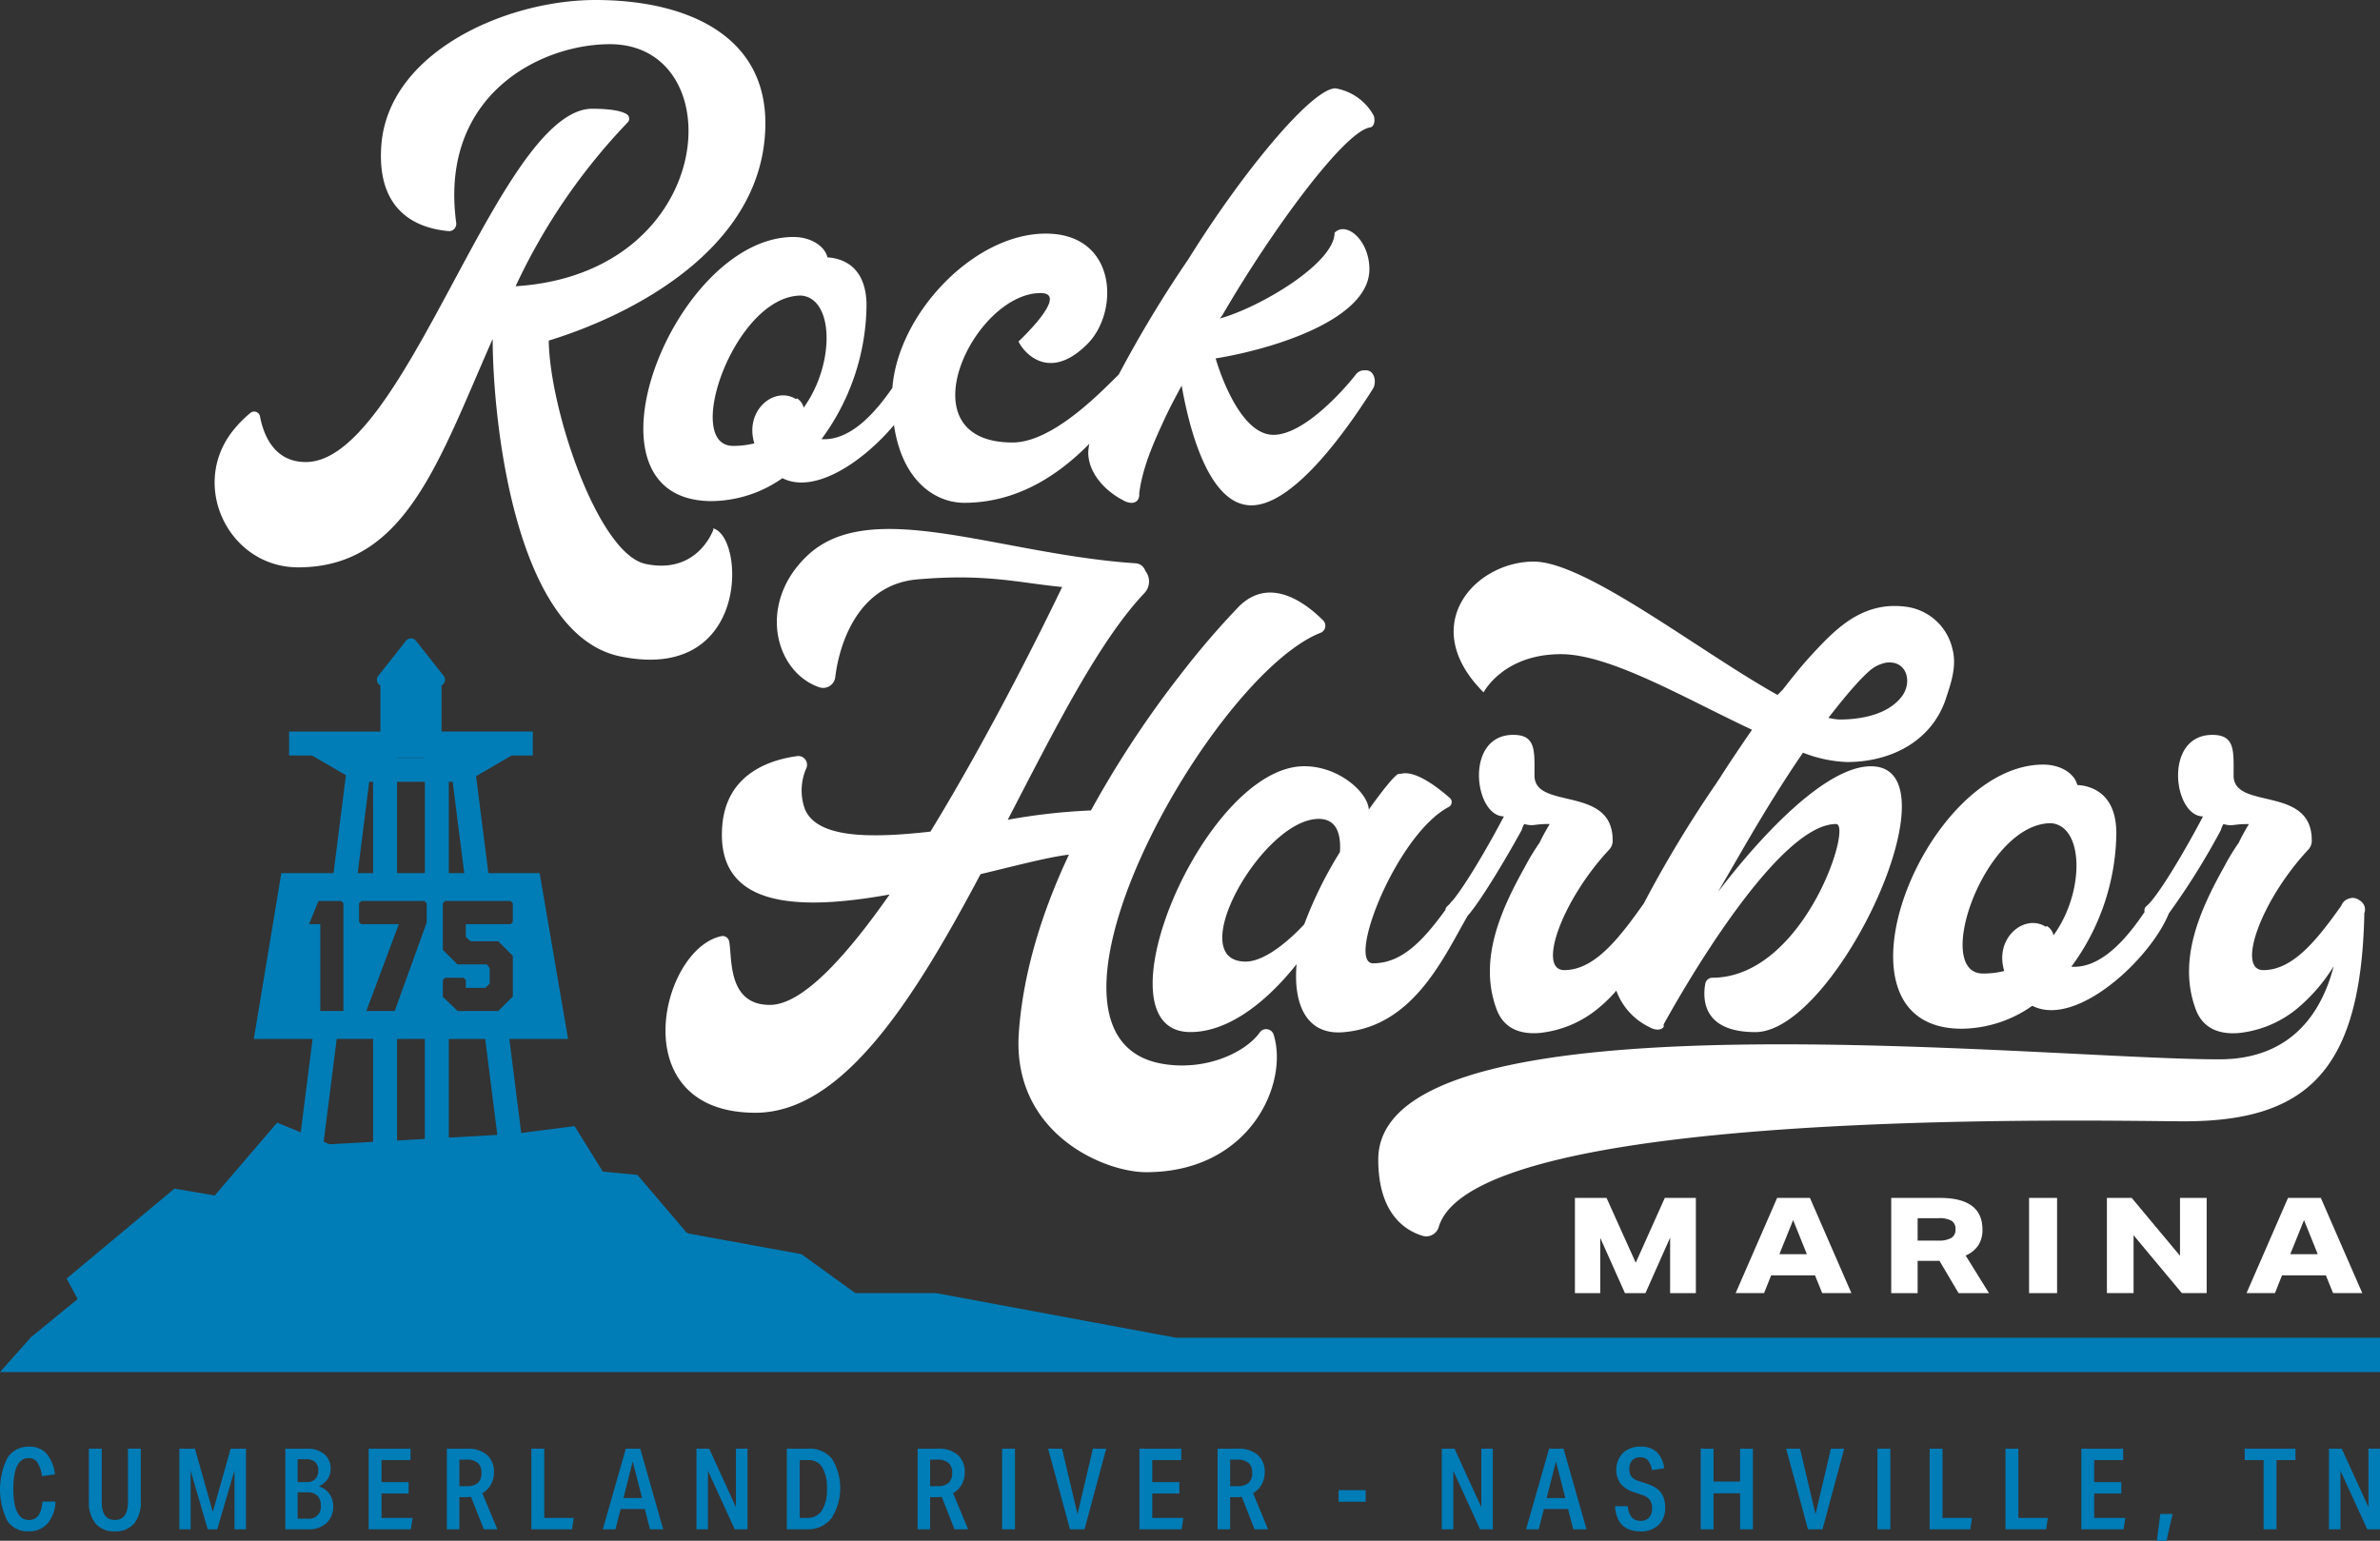 <svg id="Group_21" data-name="Group 21" xmlns="http://www.w3.org/2000/svg" xmlns:xlink="http://www.w3.org/1999/xlink" width="367.824" height="238.16" viewBox="0 0 367.824 238.16">
  <rect x="0" y="0" width="367.824" height="238.16" fill="#333333" stroke="none"/>
  <defs>
    <clipPath id="clip-path">
      <rect id="Rectangle_20" data-name="Rectangle 20" width="367.824" height="238.16" fill="#fff"/>
    </clipPath>
  </defs>
  <g id="Group_20" data-name="Group 20" clip-path="url(#clip-path)">
    <path id="Path_14" data-name="Path 14" d="M179.669,78.446c-17.2,6.829-48.693,63.282-23.881,66.69,6.554.931,12.465-1.966,14.562-4.981a1.214,1.214,0,0,1,2.11.393c2.359,7.615-3.683,21.26-19.7,21.26-6.567,0-20.736-6.029-19.687-21.522.655-9.45,3.67-18.9,7.746-27.565-3.29.393-8.14,1.7-13.658,3.015-10.237,19.294-21.273,36.884-34.787,36.884-20.618,0-14.706-25.336-5.256-27.3a1.021,1.021,0,0,1,1.18.786c.524,2.359-.393,9.844,6.3,9.844,4.994,0,11.692-7.353,18.507-17.066-13.907,2.5-26.909,2.241-25.861-10.63C87.9,99.981,95,98.015,98.81,97.491a1.353,1.353,0,0,1,1.442,1.835,8.513,8.513,0,0,0-.262,6.3c1.835,4.588,10.106,4.588,19.425,3.539,9.319-15.231,17.721-32.3,20.356-37.814-6.829-.655-11.692-2.1-22.322-1.18-9.581.786-12.216,10.643-12.74,15.1a1.885,1.885,0,0,1-2.49,1.573c-6.829-2.359-9.581-12.858-1.966-20.211,9.712-9.45,29.531-.393,50.8,1.049a1.693,1.693,0,0,1,1.573,1.18,2.617,2.617,0,0,1-.131,3.421c-7.091,7.484-13.907,21.129-21.129,35.049a93.426,93.426,0,0,1,12.858-1.442A157.471,157.471,0,0,1,158.16,84.764a126.459,126.459,0,0,1,8.913-10.381c4.863-4.863,10.5-.393,13,2.1a1.175,1.175,0,0,1-.406,1.966" transform="translate(24.382 19.385)" fill="#fff"/>
    <path id="Path_15" data-name="Path 15" d="M184.611,120.957c1.776-1.971,5.67-8.372,8.338-13.242a3.41,3.41,0,0,1,.393-.92c1.444.395,1.444,0,3.675,0h.263a31.557,31.557,0,0,0-1.575,2.889,33.933,33.933,0,0,0-2.231,3.677c-3.677,6.564-7.221,14.309-4.464,21.925,1.051,3.019,3.544,4.068,6.7,3.806a16.89,16.89,0,0,0,9.058-3.806,22.167,22.167,0,0,0,2.8-2.734,10.094,10.094,0,0,0,5.084,5.622c.655.393,1.705.655,2.231,0v-.395c1.575-2.888,17.2-30.983,26.65-30.983,2.627,0-4.989,23.762-19.167,23.762a1.116,1.116,0,0,0-1.05.92c-.393,2.232-.524,7.483,7.746,7.483,12.47,0,31.638-41.091,17.853-41.091-6.959,0-16.935,10.634-23.631,19.43l4.333-7.484c2.758-4.725,5.645-9.452,8.8-14.047a20.532,20.532,0,0,0,6.826,1.444c6.826,0,13.259-3.282,15.36-10.108.788-2.363,1.576-4.859.919-7.352a8.48,8.48,0,0,0-7.353-6.565,12.79,12.79,0,0,0-3.15,0c-4.858.657-8.14,4.071-11.291,7.484-1.576,1.707-3.02,3.544-4.463,5.383l-.788.786c-12.209-6.826-29.67-20.611-37.678-20.611-9.06,0-18.117,9.847-7.745,20.218,0,0,3.019-5.907,11.947-5.907,7.614,0,19.167,6.826,29.537,11.682-1.707,2.5-3.413,4.99-4.99,7.484l-.788,1.182a182.965,182.965,0,0,0-10.939,18.176c-3.793,5.36-7.589,10.311-12.3,10.311-4.2,0-.393-10.765,6.959-18.642A1.974,1.974,0,0,0,207,109.29c0-8.534-12.078-4.6-12.078-9.977,0-3.808.262-6.3-3.281-6.3-7.614,0-6.04,12.6-1.446,12.6-2.376,4.53-5.922,10.61-7.948,13.043a1.725,1.725,0,0,0-.324.347c-.022.031-.043.062-.066.092a4.173,4.173,0,0,1-.459.434.87.87,0,0,0-.245.548c-3.506,4.825-6.771,8.248-11.178,8.248-4.2,0,3.678-19.956,11.685-24.157a.86.86,0,0,0,.131-1.443c-5.778-4.989-7.351-3.545-7.876-3.678-.527.132-2.365,2.365-4.6,5.516-.132-2.625-4.6-6.7-9.977-6.7-15.491,0-32.688,41.091-17.593,41.091,7.484,0,14.047-7.483,16.41-10.5-.524,5.906,1.313,11.157,7.484,10.5,10.7-1.045,15.3-11.686,18.97-18M244.807,85a24.529,24.529,0,0,1,1.838-1.838,5.513,5.513,0,0,1,2.625-1.312c3.151-.395,4.07,2.888,2.5,5.118-2.1,2.89-6.3,3.675-9.715,3.675a8.95,8.95,0,0,1-1.708-.262c1.446-1.838,2.889-3.675,4.464-5.382m-79.954,26.125a62.548,62.548,0,0,0-5.514,11.16c-1.312,1.443-5.645,5.776-9.058,5.776-9.846,0,2.625-22.057,11.289-22.057,3.151,0,3.413,3.02,3.283,5.121" transform="translate(42.231 20.579)" fill="#fff"/>
    <path id="Path_16" data-name="Path 16" d="M314.909,114.23a1.6,1.6,0,0,0-.493-1.811c-.022-.022-.048-.039-.071-.062a1.923,1.923,0,0,0-.176-.115,1.811,1.811,0,0,0-1.084-.375,1.6,1.6,0,0,0-.514.1,1.733,1.733,0,0,0-1.212,1.088c-3.713,5.229-7.449,9.975-12.059,9.975-4.2,0-.395-10.765,6.959-18.641a1.978,1.978,0,0,0,.523-1.444c0-8.534-12.077-4.594-12.077-9.977,0-3.808.262-6.3-3.281-6.3-7.614,0-6.04,12.6-1.446,12.6-2.755,5.252-7.088,12.6-8.8,13.916a.937.937,0,0,0-.235.864c-2.2,3.241-6.333,8.79-11.319,8.457a35.394,35.394,0,0,0,6.957-20.611c0-6.168-3.806-7.351-6.039-7.483-.393-1.707-2.494-3.151-5.252-3.151-18.51,0-34.526,40.829-12.6,40.829a19.259,19.259,0,0,0,10.9-3.544c6.816,3.472,18.289-7.29,21.1-14.271a111.019,111.019,0,0,0,8.049-12.9,3.425,3.425,0,0,1,.393-.919c1.444.393,1.444,0,3.675,0h.263a31.372,31.372,0,0,0-1.576,2.889,33.9,33.9,0,0,0-2.231,3.675c-3.677,6.564-7.221,14.311-4.464,21.925,1.051,3.019,3.544,4.068,6.7,3.808a16.9,16.9,0,0,0,9.058-3.808,26.79,26.79,0,0,0,5.614-6.513c-1.759,6.821-6.281,14.389-17.691,14.389-27.832,0-129.968-11.16-129.968,15.49,0,8.4,4.2,11.03,6.956,11.818a2,2,0,0,0,2.363-1.313C177.209,143.9,275.67,146.4,287.092,146.4c19.159,0,27.315-8.031,27.818-32.165m-49.088,1.97-.132.132c-3.281-2.1-8.007,1.705-6.432,6.826a13.24,13.24,0,0,1-3.282.393c-7.877,0,.262-23.237,10.5-23.237,5.121.395,5.253,10.634.395,17.328a2.2,2.2,0,0,0-1.05-1.443" transform="translate(50.495 26.928)" fill="#fff"/>
    <path id="Path_17" data-name="Path 17" d="M102.282,81.657l.132.132s-2.365,7.088-10.5,5.382C84.56,85.6,77.075,63.279,76.946,52.644c12.472-3.808,33.476-14.179,33.476-33.608C110.421,5.251,97.951,0,84.166,0s-31.9,8.009-33.084,22.319c-.786,9.714,4.726,12.865,10.241,13.39A1.128,1.128,0,0,0,62.635,34.4c-2.625-19.691,13-27.57,23.762-27.57,19.036,0,16.8,35.446-14.573,37.416a93.682,93.682,0,0,1,17.33-25.336.82.82,0,0,0-.263-1.315c-.919-.526-2.756-.788-5.382-.788a6.655,6.655,0,0,0-1.575.262c-13.916,4.2-27.7,54.352-42.536,54.352-4.989,0-6.564-4.332-7.088-7.088a.913.913,0,0,0-1.446-.526,17.619,17.619,0,0,0-3.019,3.151c-6.3,8.534-.131,20.742,10.37,20.742,16.543,0,21.661-16.279,30.064-35.315,0,12.077,3.282,45.818,19.822,49.1,20.088,4.071,19.168-18.772,14.179-19.823" transform="translate(7.864)" fill="#fff"/>
    <path id="Path_18" data-name="Path 18" d="M86.451,74.22a19.259,19.259,0,0,0,10.9-3.544c4.994,2.543,12.487-2.553,17.244-8.205,1.311,8.925,6.624,12.013,10.851,12.013,8.292,0,14.693-4.4,19.345-9.131a7.491,7.491,0,0,0-.176,1.517c.13,3.148,2.625,5.774,5.383,7.219.655.395,1.705.657,2.231,0a1.419,1.419,0,0,0,.262-1.051c.526-4.068,2.231-7.876,3.939-11.551.788-1.708,1.705-3.413,2.625-5.121.918,5.251,3.808,18.511,10.765,18.511,6.828,0,15.359-12.6,18.775-17.986.655-1.051.261-2.889-1.053-2.889h-.262a1.617,1.617,0,0,0-1.313.658c-1.838,2.362-8.008,9.319-12.732,9.319-5.645,0-8.929-11.815-8.929-11.815,8.929-1.443,23.762-6.039,23.762-13.785,0-4.463-3.544-7.482-5.382-5.644,0,4.726-11.554,11.553-17.724,13.258l.393-.523c7.614-13.13,18.906-28.49,22.845-29.014.655-.131.788-1.181.524-1.839a8.313,8.313,0,0,0-5.907-4.2c-3.544,0-14.048,12.473-22.712,26.388a186.18,186.18,0,0,0-10.778,17.857c-2.437,2.365-10.079,10.5-16.4,10.5-17.066,0-6.039-23.1,4.333-23.1,4.6,0-3.413,7.482-3.413,7.482.395,1.05,4.332,6.7,10.634.395,4.989-4.99,4.594-17.067-6.433-17.067-11.11,0-22.821,12.385-23.7,23.842-2.274,3.281-6.235,8.242-10.956,7.927a35.386,35.386,0,0,0,6.959-20.611c0-6.17-3.808-7.351-6.039-7.483-.395-1.705-2.5-3.151-5.253-3.151-18.509,0-34.526,40.829-12.6,40.829M100.235,42.45c5.121.395,5.252,10.634.395,17.328a2.2,2.2,0,0,0-1.05-1.443l-.132.131c-3.281-2.1-8.009,1.707-6.433,6.828a13.3,13.3,0,0,1-3.281.393c-7.877,0,.262-23.237,10.5-23.237" transform="translate(23.569 3.237)" fill="#fff"/>
    <path id="Path_19" data-name="Path 19" d="M195.1,151.29l-4.514-10.018H185.7v14.717h3.916v-8.534l3.814,8.534H196.6l3.813-8.575v8.575h3.979V141.272h-4.8Z" transform="translate(57.701 43.897)" fill="#fff"/>
    <path id="Path_20" data-name="Path 20" d="M211.063,141.271l-6.412,14.717h4.391l1.093-2.741h6.782l1.111,2.741h4.514l-6.409-14.717Zm.35,8.7,2.122-5.276,2.123,5.276Z" transform="translate(63.59 43.897)" fill="#fff"/>
    <path id="Path_21" data-name="Path 21" d="M236.454,148.6a4.384,4.384,0,0,0,.64-2.442q0-4.886-6.575-4.885h-7.525v14.717h4.082V151h3.379l2.949,4.989h4.7l-3.607-5.812a4.454,4.454,0,0,0,1.958-1.578m-4.163-1.144a3.866,3.866,0,0,1-2.041.413h-3.175v-3.462h3.217a3.835,3.835,0,0,1,2.029.4,1.449,1.449,0,0,1,.608,1.308,1.472,1.472,0,0,1-.638,1.34" transform="translate(69.29 43.897)" fill="#fff"/>
    <rect id="Rectangle_16" data-name="Rectangle 16" width="4.329" height="14.717" transform="translate(313.589 185.169)" fill="#fff"/>
    <path id="Path_22" data-name="Path 22" d="M259.722,150.217l-7.463-8.946h-3.833v14.717h4.121v-8.946l7.463,8.946h3.834V141.271h-4.122Z" transform="translate(77.192 43.897)" fill="#fff"/>
    <path id="Path_23" data-name="Path 23" d="M271.3,141.271l-6.411,14.717h4.391l1.092-2.741h6.782l1.111,2.741h4.514l-6.409-14.717Zm.35,8.7,2.122-5.276,2.123,5.276Z" transform="translate(82.308 43.897)" fill="#fff"/>
    <path id="Path_24" data-name="Path 24" d="M8.57,179.092A5.416,5.416,0,0,1,7.34,182.5,3.786,3.786,0,0,1,4.4,183.7a3.712,3.712,0,0,1-3.281-1.649,10.978,10.978,0,0,1,.045-9.739,3.8,3.8,0,0,1,3.341-1.7,3.481,3.481,0,0,1,2.671,1.049,5.978,5.978,0,0,1,1.309,3.228l-1.99.279a5.215,5.215,0,0,0-.725-2.13,1.557,1.557,0,0,0-1.336-.662q-2.373,0-2.372,4.783t2.425,4.782q1.868,0,2.078-2.844Z" transform="translate(0 53.012)" fill="#007cb7"/>
    <path id="Path_25" data-name="Path 25" d="M16.519,170.848h1.987v8.1a5.182,5.182,0,0,1-1.035,3.473,3.722,3.722,0,0,1-2.977,1.206,3.715,3.715,0,0,1-2.977-1.206,5.168,5.168,0,0,1-1.038-3.473v-8.1h1.99v8.238q0,2.776,2.025,2.775t2.025-2.775Z" transform="translate(3.256 53.087)" fill="#007cb7"/>
    <path id="Path_26" data-name="Path 26" d="M29.667,183.31v-9.094L27,183.31H25.53l-2.636-9.058v9.058H21.15V170.848h2.408l2.759,9.775,2.756-9.775h2.372V183.31Z" transform="translate(6.572 53.087)" fill="#007cb7"/>
    <path id="Path_27" data-name="Path 27" d="M33.645,183.31V170.848h3.334a4,4,0,0,1,2.688.838,2.852,2.852,0,0,1,.976,2.282,2.759,2.759,0,0,1-.472,1.586,3.278,3.278,0,0,1-1.345,1.115,3.059,3.059,0,0,1,1.616,1.146,3.135,3.135,0,0,1,.6,1.9,3.42,3.42,0,0,1-1.037,2.628,3.962,3.962,0,0,1-2.819.971Zm3.3-7.3a1.778,1.778,0,0,0,1.317-.464,1.826,1.826,0,0,0,.464-1.353,1.638,1.638,0,0,0-.473-1.29,2.158,2.158,0,0,0-1.464-.419H35.547v3.526Zm.1,5.654a1.82,1.82,0,0,0,2.076-2.042,2.023,2.023,0,0,0-.523-1.509,2.077,2.077,0,0,0-1.518-.516H35.547v4.067Z" transform="translate(10.454 53.087)" fill="#007cb7"/>
    <path id="Path_28" data-name="Path 28" d="M43.466,183.31V170.848H49.94v1.764H45.456v3.4h4.188v1.76H45.456v3.771h4.8l-.262,1.763Z" transform="translate(13.506 53.087)" fill="#007cb7"/>
    <path id="Path_29" data-name="Path 29" d="M58.4,183.31l-1.973-5.01c-.163.013-.295.02-.4.028s-.2.008-.3.008h-1.1v4.974H52.69V170.848h3.176a4.4,4.4,0,0,1,3.02.959,3.41,3.41,0,0,1,1.083,2.688,3.827,3.827,0,0,1-.472,1.9,3.452,3.452,0,0,1-1.328,1.326l2.321,5.585Zm-2.705-6.668a2.634,2.634,0,0,0,1.781-.5,2.013,2.013,0,0,0,.558-1.578,1.91,1.91,0,0,0-.577-1.528,2.655,2.655,0,0,0-1.763-.5H54.627v4.1Z" transform="translate(16.372 53.087)" fill="#007cb7"/>
    <path id="Path_30" data-name="Path 30" d="M62.653,183.31V170.848h1.991v10.7H69.2l-.261,1.763Z" transform="translate(19.468 53.087)" fill="#007cb7"/>
    <path id="Path_31" data-name="Path 31" d="M78.37,183.31l-.8-3.141H73.832l-.8,3.141H71.074l3.561-12.461h2.233l3.543,12.461ZM75.7,172.822l-1.431,5.654h2.88Z" transform="translate(22.085 53.087)" fill="#007cb7"/>
    <path id="Path_32" data-name="Path 32" d="M88.034,183.31,83.9,174.27v9.04h-1.78V170.848H84.09l4.135,9.041v-9.041h1.78V183.31Z" transform="translate(25.516 53.087)" fill="#007cb7"/>
    <path id="Path_33" data-name="Path 33" d="M92.775,183.31V170.849h3.352a4.389,4.389,0,0,1,3.64,1.579,8.664,8.664,0,0,1-.114,9.2,4.629,4.629,0,0,1-3.788,1.684Zm3.143-1.763a2.574,2.574,0,0,0,2.277-1.143,6.028,6.028,0,0,0,.777-3.378,6.1,6.1,0,0,0-.726-3.3,2.363,2.363,0,0,0-2.119-1.117H94.766v8.935Z" transform="translate(28.828 53.087)" fill="#007cb7"/>
    <path id="Path_34" data-name="Path 34" d="M113.9,183.31l-1.973-5.01c-.163.013-.295.02-.4.028s-.2.008-.3.008h-1.1v4.974H108.2V170.848h3.176a4.4,4.4,0,0,1,3.02.959,3.41,3.41,0,0,1,1.083,2.688,3.827,3.827,0,0,1-.472,1.9,3.452,3.452,0,0,1-1.328,1.326L116,183.31Zm-2.705-6.668a2.634,2.634,0,0,0,1.781-.5,2.013,2.013,0,0,0,.558-1.578,1.91,1.91,0,0,0-.577-1.528,2.655,2.655,0,0,0-1.763-.5h-1.064v4.1Z" transform="translate(33.619 53.087)" fill="#007cb7"/>
    <rect id="Rectangle_17" data-name="Rectangle 17" width="1.991" height="12.462" transform="translate(154.87 223.935)" fill="#007cb7"/>
    <path id="Path_35" data-name="Path 35" d="M126.957,183.31l-3.369-12.462h2.146l2.392,10.123,2.374-10.123h2.059l-3.352,12.462Z" transform="translate(38.402 53.087)" fill="#007cb7"/>
    <path id="Path_36" data-name="Path 36" d="M134.345,183.31V170.848h6.475v1.764h-4.484v3.4h4.188v1.76h-4.188v3.771h4.8l-.262,1.763Z" transform="translate(41.745 53.087)" fill="#007cb7"/>
    <path id="Path_37" data-name="Path 37" d="M149.278,183.31l-1.973-5.01c-.163.013-.295.02-.4.028s-.2.008-.3.008h-1.1v4.974h-1.937V170.848h3.176a4.4,4.4,0,0,1,3.02.959,3.41,3.41,0,0,1,1.083,2.688,3.827,3.827,0,0,1-.472,1.9,3.452,3.452,0,0,1-1.328,1.326l2.321,5.585Zm-2.705-6.668a2.634,2.634,0,0,0,1.781-.5,2.013,2.013,0,0,0,.558-1.578,1.91,1.91,0,0,0-.577-1.528,2.655,2.655,0,0,0-1.763-.5h-1.064v4.1Z" transform="translate(44.611 53.087)" fill="#007cb7"/>
    <rect id="Rectangle_18" data-name="Rectangle 18" width="4.188" height="1.797" transform="translate(206.874 230.342)" fill="#007cb7"/>
    <path id="Path_38" data-name="Path 38" d="M175.918,183.31l-4.137-9.04v9.04H170V170.848h1.973l4.135,9.041v-9.041h1.78V183.31Z" transform="translate(52.824 53.087)" fill="#007cb7"/>
    <path id="Path_39" data-name="Path 39" d="M187.229,183.31l-.8-3.141h-3.734l-.8,3.141h-1.954l3.561-12.461h2.233l3.543,12.461Zm-2.67-10.488-1.431,5.654h2.88Z" transform="translate(55.91 53.087)" fill="#007cb7"/>
    <path id="Path_40" data-name="Path 40" d="M193.359,177.644a4.267,4.267,0,0,1-2.078-1.319,3.79,3.79,0,0,1,.367-4.74,3.8,3.8,0,0,1,2.722-.977,3.539,3.539,0,0,1,2.5.821,4.183,4.183,0,0,1,1.153,2.514l-1.869.3a3.475,3.475,0,0,0-.654-1.536,1.487,1.487,0,0,0-1.16-.455,1.625,1.625,0,0,0-1.257.473,1.9,1.9,0,0,0-.438,1.344,1.877,1.877,0,0,0,.316,1.161,2.26,2.26,0,0,0,1.081.671l1.362.454a4.94,4.94,0,0,1,1.613.828,2.955,2.955,0,0,1,.882,1.2,4.586,4.586,0,0,1,.279,1.692,3.5,3.5,0,0,1-1.029,2.645,3.805,3.805,0,0,1-2.741.986q-3.718,0-3.981-3.893h1.991a2.929,2.929,0,0,0,.585,1.71,1.8,1.8,0,0,0,1.422.543,1.626,1.626,0,0,0,1.275-.507,2.076,2.076,0,0,0,.452-1.431,2.129,2.129,0,0,0-.357-1.3,2.388,2.388,0,0,0-1.178-.759Z" transform="translate(59.17 53.013)" fill="#007cb7"/>
    <path id="Path_41" data-name="Path 41" d="M206.614,183.31v-5.567h-4.1v5.567h-1.99V170.848h1.99v5.08h4.1v-5.08H208.6V183.31Z" transform="translate(62.308 53.087)" fill="#007cb7"/>
    <path id="Path_42" data-name="Path 42" d="M213.976,183.31l-3.369-12.462h2.146l2.392,10.123,2.374-10.123h2.059l-3.352,12.462Z" transform="translate(65.441 53.087)" fill="#007cb7"/>
    <rect id="Rectangle_19" data-name="Rectangle 19" width="1.991" height="12.462" transform="translate(290.157 223.935)" fill="#007cb7"/>
    <path id="Path_43" data-name="Path 43" d="M227.525,183.31V170.848h1.991v10.7h4.553l-.261,1.763Z" transform="translate(70.698 53.087)" fill="#007cb7"/>
    <path id="Path_44" data-name="Path 44" d="M236.466,183.31V170.848h1.991v10.7h4.553l-.261,1.763Z" transform="translate(73.476 53.087)" fill="#007cb7"/>
    <path id="Path_45" data-name="Path 45" d="M245.408,183.31V170.848h6.475v1.764H247.4v3.4h4.188v1.76H247.4v3.771h4.8l-.262,1.763Z" transform="translate(76.255 53.087)" fill="#007cb7"/>
    <path id="Path_46" data-name="Path 46" d="M254.322,182.682l.523-4.137h1.9l-.942,4.137Z" transform="translate(79.024 55.479)" fill="#007cb7"/>
    <path id="Path_47" data-name="Path 47" d="M267.6,183.31v-10.7h-2.931v-1.764h7.853v1.764h-2.931v10.7Z" transform="translate(82.239 53.087)" fill="#007cb7"/>
    <path id="Path_48" data-name="Path 48" d="M280.524,183.31l-4.137-9.04v9.04h-1.78V170.848h1.973l4.135,9.041v-9.041h1.78V183.31Z" transform="translate(85.328 53.087)" fill="#007cb7"/>
    <path id="Path_49" data-name="Path 49" d="M181.732,183.388l-37.07-6.9H132.179l-8.322-6.019-17.471-3.189-.336-.211-7.534-8.843-5.357-.518L88.8,150.678l-8.247,1.058L78.716,137.2h9.078L83.4,111.574H75.476l-1.9-14.989,5.5-3.2h3.268v-3.7H68.232v-7.12a1,1,0,0,0,.242-1.6L64.3,75.678a1.075,1.075,0,0,0-.235-.228,1.007,1.007,0,0,0-1.1,0,1.059,1.059,0,0,0-.237.228l-4.176,5.29a1.006,1.006,0,0,0,.242,1.6v7.12H44.677v3.7h3.538l5.247,3.051-1.914,15.135H43.481L39.229,137.2h9.079L46.48,151.645l-3.645-1.506L33.181,161.4l-6.229-1.056-16.661,13.9,1.714,3.165-7.318,5.982h.03L0,188.7H367.824v-5.311ZM69.36,97.448h.6l1.788,14.126H69.36Zm-.923,30.642.339-.341h2.878l.339.341v1.219h3.023l.658-.658v-2.389l-.438-.585H70.68l-2.243-2.243v-7.189l.366-.366H78.917l.339.366v2.876l-.339.341H71.994v1.95l.683.683h4.314l2.266,2.266v6.288l-2.266,2.243H70.727l-2.29-2.218Zm8.424,23.944-7.5.418V137.2h5.626Zm-15.5-58.326h4.3v.039h-4.3Zm0,3.74h4.3v14.126h-4.3Zm4.247,18.431.342.341v2.973L61,132.891H56.64l.073-.267,4.923-13.162h-5.8l-.342-.341v-2.9l.342-.341Zm.05,21.318V152.66l-4.3.24V137.2Zm-8.6-39.749h.6v14.126H55.279Zm.6,39.749v15.908l-6.729.375-.907-.374,2.013-15.91Zm-9.9-17.735,1.46-3.582h3.493l.364.341v16.671H49.5v-13.43Z" transform="translate(0 23.393)" fill="#007db7"/>
  </g>
</svg>
